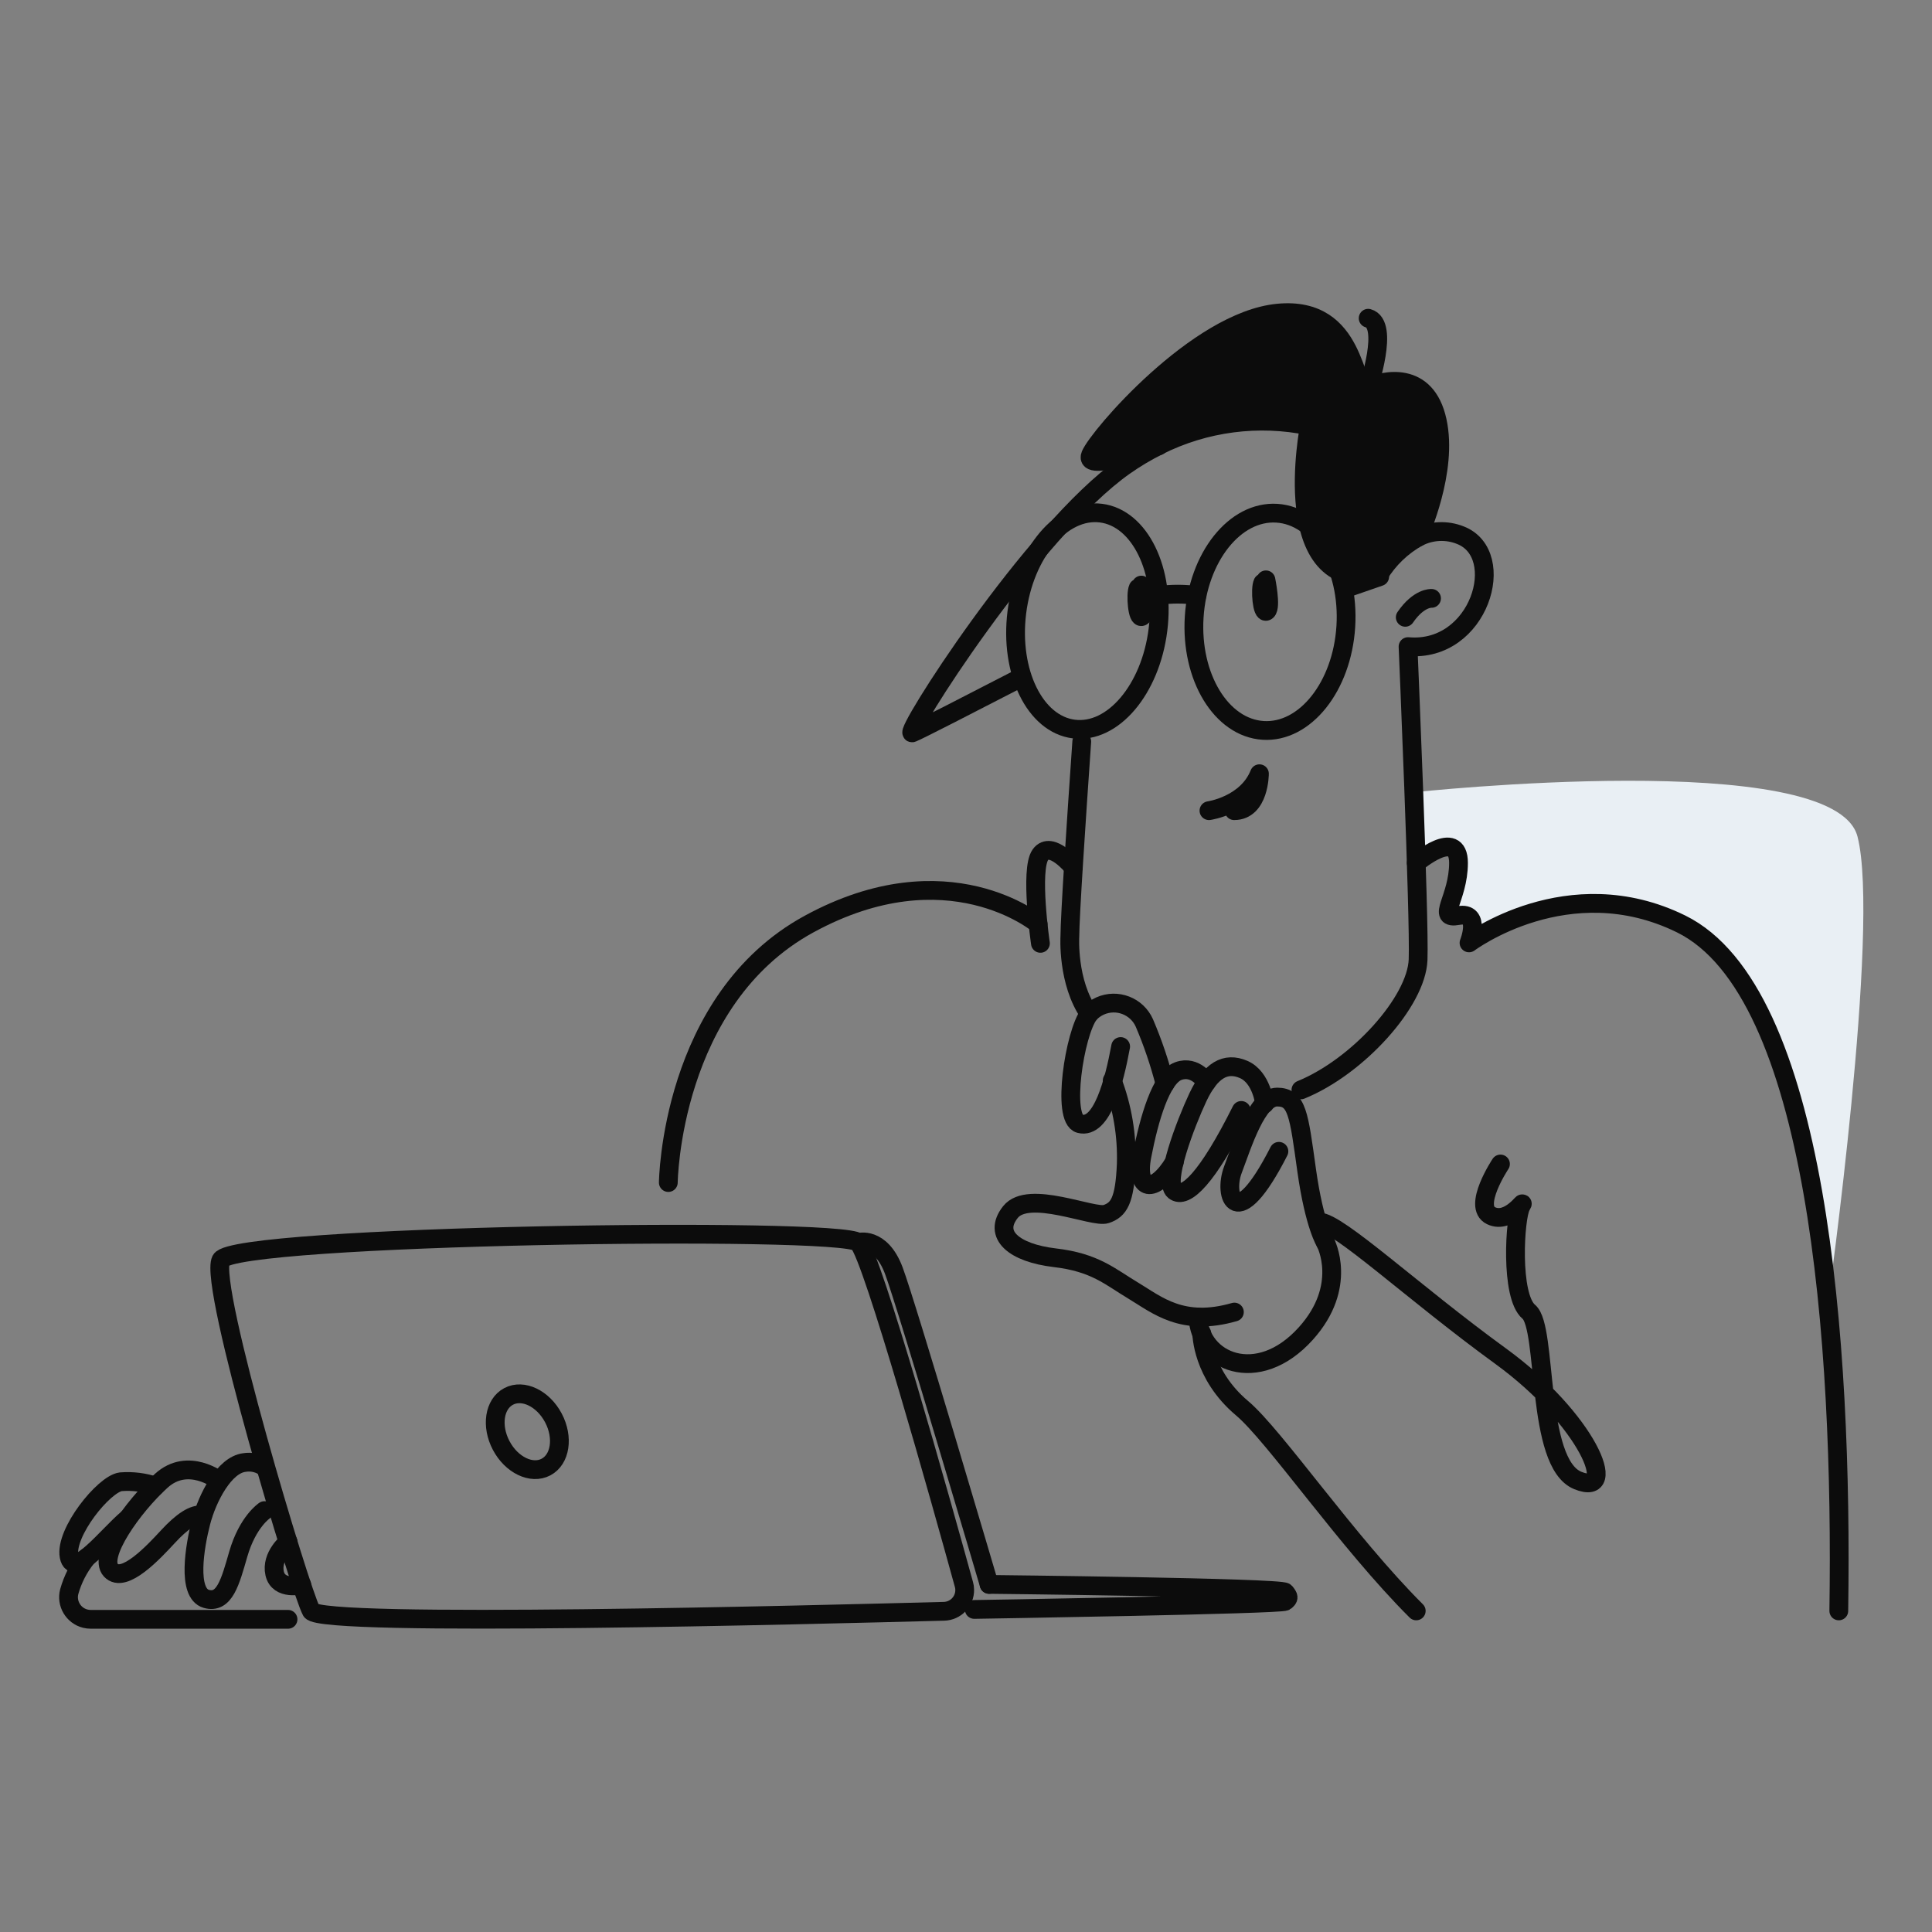 <?xml version="1.0" encoding="UTF-8"?>
<svg id="Layer_1" data-name="Layer 1" xmlns="http://www.w3.org/2000/svg" viewBox="0 0 250 250">
  <rect x="0" y="0" width="250" height="250" fill="#808080" stroke="none"/>
  <defs>
    <style>
      .cls-1 {
        fill: #e9eff4;
      }

      .cls-2 {
        fill: #0c0c0c;
      }

      .cls-2, .cls-3, .cls-4, .cls-5, .cls-6 {
        stroke: #0c0c0c;
        stroke-linecap: round;
        stroke-linejoin: round;
      }

      .cls-2, .cls-6 {
        stroke-width: 2.43px;
      }

      .cls-3 {
        stroke-width: 2.43px;
      }

      .cls-3, .cls-4, .cls-5, .cls-6 {
        fill: none;
      }

      .cls-4 {
        stroke-width: 2.43px;
      }

      .cls-5 {
        stroke-width: 2.43px;
      }
    </style>
  </defs>
  <path class="cls-1" d="M182.94,102.52s54.43-5.88,57.42,5.73c2.99,11.61-3.82,60.36-3.82,60.36,0,0-1.27-16.2-5-27.6-3.73-11.4-13.19-33.5-40.57-19.57,0,0,.17-3.02-1.58-3.01-1.75,0-2.28,1.08-1.42-2.41,.86-3.49,2.79-10.16-4.66-4.53l-.36-8.97Z"/>
  <path class="cls-6" d="M131.5,88c-5.96,3.08-12.7,6.54-13.45,6.83-1.37,.54,15.49-26.11,27.45-34.53,1.39-.98,2.85-1.85,4.38-2.61"/>
  <path class="cls-6" d="M140.95,131.2c-2.87-4.12-2.51-10.01-2.51-10.01,0-2.55,.84-15.21,1.54-25.23"/>
  <path class="cls-6" d="M183.51,69.51c1.7-.87,3.7-.97,5.48-.25,6.26,2.46,2.46,15.23-6.79,14.41,0,0,1.5,35.07,1.3,40.51-.2,5.44-7.82,13.87-15.16,16.85"/>
  <path class="cls-6" d="M185.24,77.43s-1.63-.13-3.4,2.45"/>
  <path class="cls-6" d="M138.88,112.22s-2.87-3.53-4.25-1.62c-1.39,1.9,0,11.47,0,11.47"/>
  <path class="cls-6" d="M134.33,119.57s-11.67-9.79-29.63,0c-17.96,9.79-18.22,33.45-18.22,33.45"/>
  <path class="cls-6" d="M183.26,111.66s5.47-4.64,5.47,0-2.99,7.36,0,6.81c2.99-.54,1.36,3.54,1.36,3.54,0,0,12.84-9.64,27.45-2.45,17.67,8.7,20.93,54.1,20.4,88.89"/>
  <path class="cls-6" d="M194.16,150.62s-3.67,5.51-1.22,6.69,4.69-2.65,3.88-1.22c-.81,1.42-1.43,11.62,1.01,13.66,2.45,2.04,.82,19.57,6.33,21.82,5.51,2.25,1.22-7.95-10-16.1-11.22-8.15-21.03-17.34-23.45-17.34"/>
  <path class="cls-6" d="M171.53,160.82s2.95,5.61-2.55,11.73c-6.27,6.97-13.76,3.58-13.96-2.12"/>
  <path class="cls-6" d="M155.51,172.54s0,5.29,5.21,9.68c4.2,3.53,13.67,17.4,22.54,26.23"/>
  <path class="cls-6" d="M171.53,160.82s-1.43-2.14-2.45-9.39c-1.01-7.24-1.22-9.47-3.82-9.47s-4.48,6.11-5.73,9.42c-1.25,3.32,.4,8.52,5.96-2.4"/>
  <path class="cls-6" d="M163.64,142.84s-.36-3.43-2.71-4.45c-2.35-1.02-4.27,.11-5.91,3.57-1.63,3.47-4.49,11-3.06,12.13,1.43,1.13,4.28-1.63,8.66-10.4"/>
  <path class="cls-6" d="M156.11,140.06s-1.4-2.28-3.64-1.46-3.78,6.21-4.69,10.91c-.92,4.69,1.61,5.09,4.17,.87"/>
  <path class="cls-6" d="M150.75,140.24c-.69-2.69-1.58-5.32-2.67-7.87-.97-2.18-3.53-3.17-5.72-2.2-.54,.24-1.02,.59-1.42,1.02-1.91,2.55-3.59,13.61-1.22,14.22,2.87,.76,4.47-5.51,5.29-9.99"/>
  <path class="cls-6" d="M143.92,139.82c1.32,3.44,1.93,7.12,1.82,10.8-.2,4.78-.96,5.92-2.61,6.48-1.65,.56-10.03-3.22-12.38-.26s.5,5.29,5.73,5.91c5.24,.61,7.14,2.45,10.2,4.28,3.06,1.84,6.32,4.69,13.05,2.75"/>
  <path class="cls-2" d="M183.51,69.51h0c-2.1,1.16-3.86,2.86-5.1,4.91-13.32,2.45-8.97-19.3-8.97-19.3-6.62-1.37-13.52-.47-19.56,2.56-.44,.15-9.75,3.57-8.76,1.19s13.79-17.33,24.22-18.35c10.43-1.02,9.62,10.43,11.67,9.56s7.53-2.21,8.97,4.39c1.42,6.46-2.27,14.61-2.46,15.04Z"/>
  <path class="cls-6" d="M149.93,57.69h0"/>
  <path class="cls-6" d="M122.16,208.5c1.51-.04,2.71-1.3,2.67-2.81,0-.23-.04-.45-.1-.67-2.92-10.6-11.85-42.49-13.66-44.25-2.18-2.1-80.85-.96-82.48,2.28s10.33,42.95,11.69,45.4c1.21,2.16,65.49,.48,81.88,.05Z"/>
  <path class="cls-6" d="M34.23,195.47s-2.18,1.42-3.4,5.64c-1.03,3.57-1.77,6.46-4.14,5.78-2.51-.73-1.5-6.77-.68-9.93,.82-3.16,3.02-7.41,5.62-7.71,.84-.14,1.71,.03,2.44,.47"/>
  <path class="cls-6" d="M28.39,191.62s-4.04-3.18-7.53,0c-3.67,3.33-8.22,9.72-6.52,11.56s5.64-2.45,7.41-4.36,3.33-3.01,4.48-2.76"/>
  <path class="cls-6" d="M20.12,192.3c-1.44-.49-2.97-.68-4.49-.56-2.18,.27-7.27,6.59-6.69,9.65s5.05-2.77,7.55-4.86"/>
  <path class="cls-6" d="M11.22,201.55c-1.04,1.3-1.81,2.8-2.26,4.41-.4,1.53,.53,3.1,2.06,3.49,.24,.06,.48,.09,.73,.09h25.52"/>
  <path class="cls-6" d="M37.28,199.52s-2.25,1.82-1.74,4.08,3.51,1.48,3.51,1.48"/>
  <ellipse class="cls-3" cx="68.23" cy="185.27" rx="3.82" ry="5.17" transform="translate(-78.69 53.38) rotate(-27.87)"/>
  <path class="cls-6" d="M127.99,205.02s37.83,.4,38.31,1.01,.54,.76,0,1.18-40.23,1.05-40.23,1.05"/>
  <path class="cls-2" d="M147.69,75.71s.72,3.5,.11,4.03-.89-2.87-.53-3.63"/>
  <path class="cls-2" d="M163.81,75.03s.72,3.5,.11,4.03-.89-2.87-.52-3.63"/>
  <ellipse class="cls-4" cx="140.71" cy="80.37" rx="14.08" ry="9.2" transform="translate(43.45 209.98) rotate(-82.85)"/>
  <ellipse class="cls-5" cx="164.33" cy="80.46" rx="14.08" ry="9.83" transform="translate(73.69 239.4) rotate(-86.39)"/>
  <line class="cls-6" x1="173.91" y1="76.22" x2="178.53" y2="74.62"/>
  <path class="cls-6" d="M156.44,104.9s4.89-.68,6.53-4.78c0,0,0,4.78-3.27,4.78"/>
  <path class="cls-6" d="M149.93,77.05c1.64-.22,3.3-.22,4.94,0"/>
  <path class="cls-6" d="M111.09,160.77s2.87-.86,4.56,3.62c1.69,4.48,12.34,40.63,12.34,40.63"/>
  <path class="cls-6" d="M177.04,50.13s2.79-8.19,0-8.95"/>
</svg>